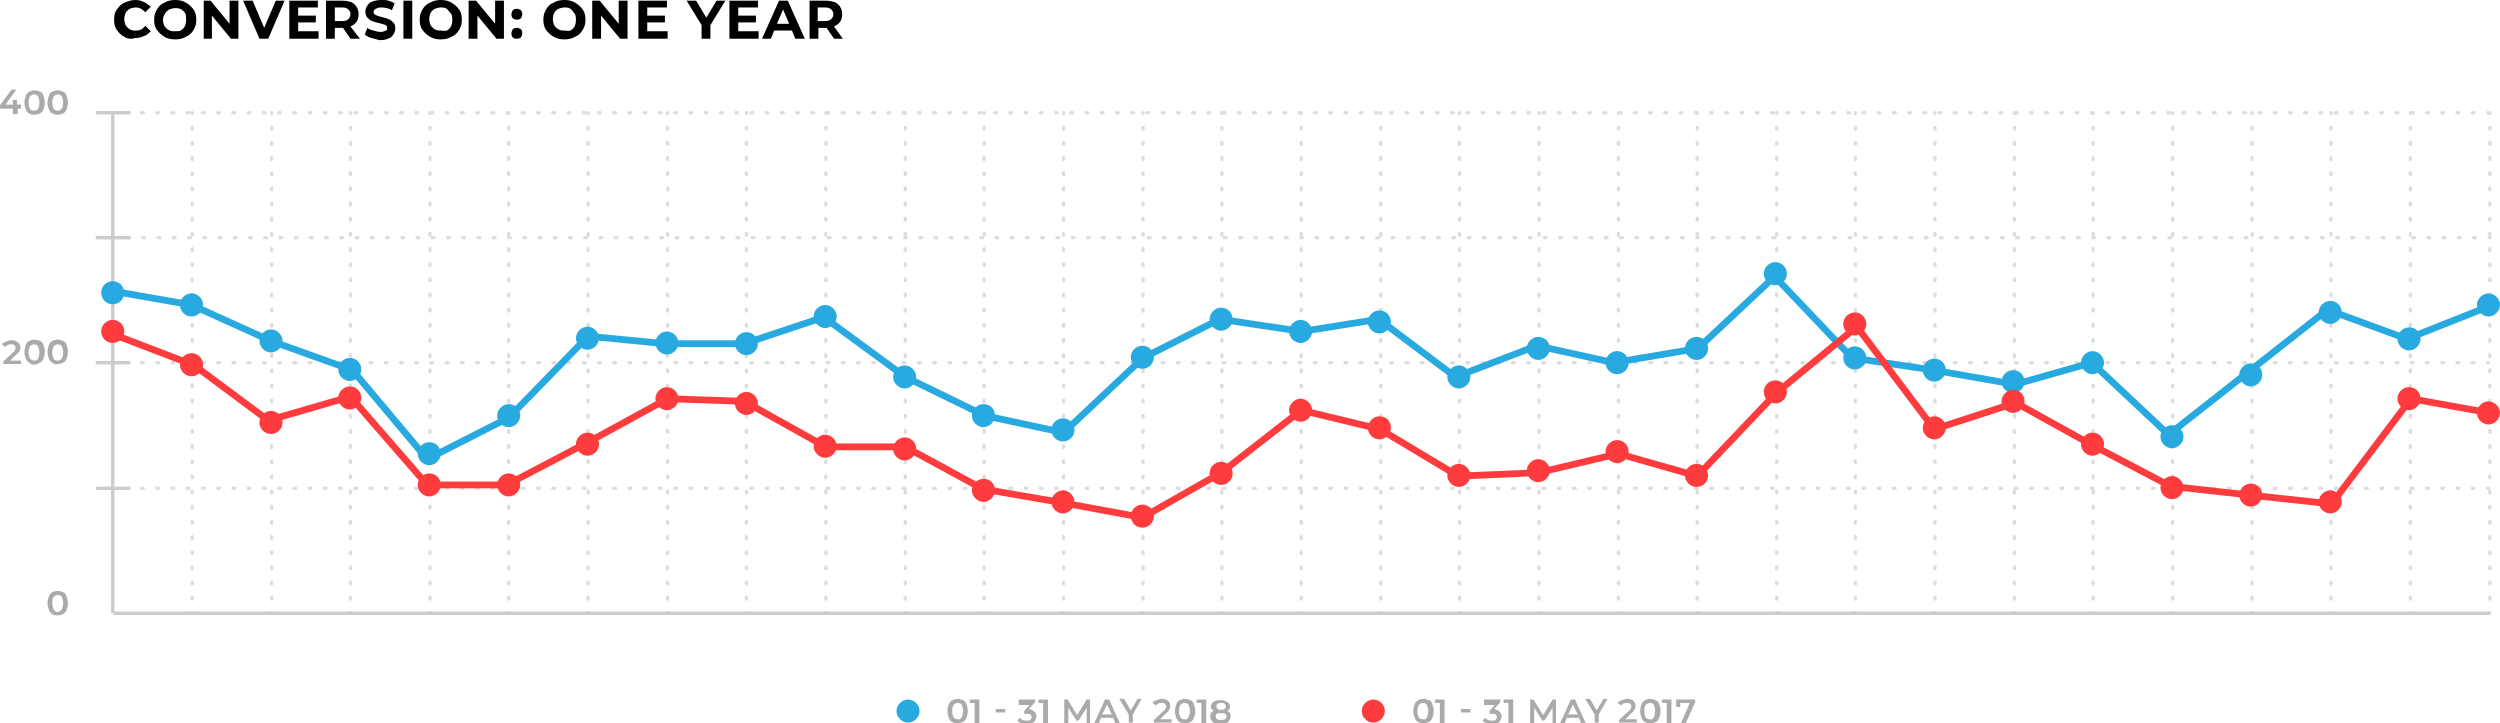 <?xml version="1.0" encoding="utf-8"?>
<!-- Generator: Adobe Illustrator 23.1.1, SVG Export Plug-In . SVG Version: 6.00 Build 0)  -->
<svg version="1.1" id="Layer_1" xmlns="http://www.w3.org/2000/svg" xmlns:xlink="http://www.w3.org/1999/xlink" x="0px" y="0px"
	 viewBox="0 0 368.1 106.5" style="enable-background:new 0 0 368.1 106.5;" xml:space="preserve">
<style type="text/css">
	.st0{fill:none;stroke:#DDDDDD;stroke-width:0.5;stroke-linecap:round;stroke-miterlimit:10;}
	.st1{fill:none;stroke:#DDDDDD;stroke-width:0.5;stroke-linecap:round;stroke-miterlimit:10;stroke-dasharray:0.248,1.984;}
	.st2{fill:none;stroke:#DDDDDD;stroke-width:0.5;stroke-linecap:round;stroke-miterlimit:10;stroke-dasharray:0.249,1.994;}
	.st3{fill:#AAAAAA;}
	.st4{fill:none;stroke:#CCCCCC;stroke-width:0.5;stroke-miterlimit:10;}
	.st5{fill:none;stroke:#28AAE1;stroke-miterlimit:10;}
	.st6{fill:#FE3C3D;}
	.st7{fill:#28AAE1;}
	.st8{fill:none;stroke:#FE3C3D;stroke-miterlimit:10;}
</style>
<g>
	<g>
		<g>
			<line class="st0" x1="40" y1="90.3" x2="40" y2="90.2"/>
			<line class="st1" x1="40" y1="88.2" x2="40" y2="17.7"/>
			<line class="st0" x1="40" y1="16.7" x2="40" y2="16.6"/>
		</g>
	</g>
	<g>
		<g>
			<line class="st0" x1="63.3" y1="90.3" x2="63.3" y2="90.2"/>
			<line class="st1" x1="63.3" y1="88.2" x2="63.3" y2="17.7"/>
			<line class="st0" x1="63.3" y1="16.7" x2="63.3" y2="16.6"/>
		</g>
	</g>
	<g>
		<g>
			<line class="st0" x1="86.6" y1="90.3" x2="86.6" y2="90.2"/>
			<line class="st1" x1="86.6" y1="88.2" x2="86.6" y2="17.7"/>
			<line class="st0" x1="86.6" y1="16.7" x2="86.6" y2="16.6"/>
		</g>
	</g>
	<g>
		<g>
			<line class="st0" x1="109.9" y1="90.3" x2="109.9" y2="90.2"/>
			<line class="st1" x1="109.9" y1="88.2" x2="109.9" y2="17.7"/>
			<line class="st0" x1="109.9" y1="16.7" x2="109.9" y2="16.6"/>
		</g>
	</g>
	<g>
		<g>
			<line class="st0" x1="133.3" y1="90.3" x2="133.3" y2="90.2"/>
			<line class="st1" x1="133.3" y1="88.2" x2="133.3" y2="17.7"/>
			<line class="st0" x1="133.3" y1="16.7" x2="133.3" y2="16.6"/>
		</g>
	</g>
	<g>
		<g>
			<line class="st0" x1="156.6" y1="90.3" x2="156.6" y2="90.2"/>
			<line class="st1" x1="156.6" y1="88.2" x2="156.6" y2="17.7"/>
			<line class="st0" x1="156.6" y1="16.7" x2="156.6" y2="16.6"/>
		</g>
	</g>
	<g>
		<g>
			<line class="st0" x1="179.9" y1="90.3" x2="179.9" y2="90.2"/>
			<line class="st1" x1="179.9" y1="88.2" x2="179.9" y2="17.7"/>
			<line class="st0" x1="179.9" y1="16.7" x2="179.9" y2="16.6"/>
		</g>
	</g>
	<g>
		<g>
			<line class="st0" x1="203.3" y1="90.3" x2="203.3" y2="90.2"/>
			<line class="st1" x1="203.3" y1="88.2" x2="203.3" y2="17.7"/>
			<line class="st0" x1="203.3" y1="16.7" x2="203.3" y2="16.6"/>
		</g>
	</g>
	<g>
		<g>
			<line class="st0" x1="249.9" y1="90.3" x2="249.9" y2="90.2"/>
			<line class="st1" x1="249.9" y1="88.2" x2="249.9" y2="17.7"/>
			<line class="st0" x1="249.9" y1="16.7" x2="249.9" y2="16.6"/>
		</g>
	</g>
	<g>
		<g>
			<line class="st0" x1="296.6" y1="90.3" x2="296.6" y2="90.2"/>
			<line class="st1" x1="296.6" y1="88.2" x2="296.6" y2="17.7"/>
			<line class="st0" x1="296.6" y1="16.7" x2="296.6" y2="16.6"/>
		</g>
	</g>
	<g>
		<g>
			<line class="st0" x1="343.2" y1="90.3" x2="343.2" y2="90.2"/>
			<line class="st1" x1="343.2" y1="88.2" x2="343.2" y2="17.7"/>
			<line class="st0" x1="343.2" y1="16.7" x2="343.2" y2="16.6"/>
		</g>
	</g>
	<g>
		<g>
			<line class="st0" x1="366.6" y1="90.3" x2="366.6" y2="90.2"/>
			<line class="st1" x1="366.6" y1="88.2" x2="366.6" y2="17.7"/>
			<line class="st0" x1="366.6" y1="16.7" x2="366.6" y2="16.6"/>
		</g>
	</g>
	<g>
		<g>
			<line class="st0" x1="28.3" y1="90.3" x2="28.3" y2="90.2"/>
			<line class="st1" x1="28.3" y1="88.2" x2="28.3" y2="17.7"/>
			<line class="st0" x1="28.3" y1="16.7" x2="28.3" y2="16.6"/>
		</g>
	</g>
	<g>
		<g>
			<line class="st0" x1="51.6" y1="90.3" x2="51.6" y2="90.2"/>
			<line class="st1" x1="51.6" y1="88.2" x2="51.6" y2="17.7"/>
			<line class="st0" x1="51.6" y1="16.7" x2="51.6" y2="16.6"/>
		</g>
	</g>
	<g>
		<g>
			<line class="st0" x1="74.9" y1="90.3" x2="74.9" y2="90.2"/>
			<line class="st1" x1="74.9" y1="88.2" x2="74.9" y2="17.7"/>
			<line class="st0" x1="74.9" y1="16.7" x2="74.9" y2="16.6"/>
		</g>
	</g>
	<g>
		<g>
			<line class="st0" x1="98.3" y1="90.3" x2="98.3" y2="90.2"/>
			<line class="st1" x1="98.3" y1="88.2" x2="98.3" y2="17.7"/>
			<line class="st0" x1="98.3" y1="16.7" x2="98.3" y2="16.6"/>
		</g>
	</g>
	<g>
		<g>
			<line class="st0" x1="121.6" y1="90.3" x2="121.6" y2="90.2"/>
			<line class="st1" x1="121.6" y1="88.2" x2="121.6" y2="17.7"/>
			<line class="st0" x1="121.6" y1="16.7" x2="121.6" y2="16.6"/>
		</g>
	</g>
	<g>
		<g>
			<line class="st0" x1="144.9" y1="90.3" x2="144.9" y2="90.2"/>
			<line class="st1" x1="144.9" y1="88.2" x2="144.9" y2="17.7"/>
			<line class="st0" x1="144.9" y1="16.7" x2="144.9" y2="16.6"/>
		</g>
	</g>
	<g>
		<g>
			<line class="st0" x1="168.3" y1="90.3" x2="168.3" y2="90.2"/>
			<line class="st1" x1="168.3" y1="88.2" x2="168.3" y2="17.7"/>
			<line class="st0" x1="168.3" y1="16.7" x2="168.3" y2="16.6"/>
		</g>
	</g>
	<g>
		<g>
			<line class="st0" x1="191.6" y1="90.3" x2="191.6" y2="90.2"/>
			<line class="st1" x1="191.6" y1="88.2" x2="191.6" y2="17.7"/>
			<line class="st0" x1="191.6" y1="16.7" x2="191.6" y2="16.6"/>
		</g>
	</g>
	<g>
		<g>
			<line class="st0" x1="238.3" y1="90.3" x2="238.3" y2="90.2"/>
			<line class="st1" x1="238.3" y1="88.2" x2="238.3" y2="17.7"/>
			<line class="st0" x1="238.3" y1="16.7" x2="238.3" y2="16.6"/>
		</g>
	</g>
	<g>
		<g>
			<line class="st0" x1="284.9" y1="90.3" x2="284.9" y2="90.2"/>
			<line class="st1" x1="284.9" y1="88.2" x2="284.9" y2="17.7"/>
			<line class="st0" x1="284.9" y1="16.7" x2="284.9" y2="16.6"/>
		</g>
	</g>
	<g>
		<g>
			<line class="st0" x1="331.6" y1="90.3" x2="331.6" y2="90.2"/>
			<line class="st1" x1="331.6" y1="88.2" x2="331.6" y2="17.7"/>
			<line class="st0" x1="331.6" y1="16.7" x2="331.6" y2="16.6"/>
		</g>
	</g>
	<g>
		<g>
			<line class="st0" x1="226.6" y1="90.3" x2="226.6" y2="90.2"/>
			<line class="st1" x1="226.6" y1="88.2" x2="226.6" y2="17.7"/>
			<line class="st0" x1="226.6" y1="16.7" x2="226.6" y2="16.6"/>
		</g>
	</g>
	<g>
		<g>
			<line class="st0" x1="273.2" y1="90.3" x2="273.2" y2="90.2"/>
			<line class="st1" x1="273.2" y1="88.2" x2="273.2" y2="17.7"/>
			<line class="st0" x1="273.2" y1="16.7" x2="273.2" y2="16.6"/>
		</g>
	</g>
	<g>
		<g>
			<line class="st0" x1="319.9" y1="90.3" x2="319.9" y2="90.2"/>
			<line class="st1" x1="319.9" y1="88.2" x2="319.9" y2="17.7"/>
			<line class="st0" x1="319.9" y1="16.7" x2="319.9" y2="16.6"/>
		</g>
	</g>
	<g>
		<g>
			<line class="st0" x1="214.9" y1="90.3" x2="214.9" y2="90.2"/>
			<line class="st1" x1="214.9" y1="88.2" x2="214.9" y2="17.7"/>
			<line class="st0" x1="214.9" y1="16.7" x2="214.9" y2="16.6"/>
		</g>
	</g>
	<g>
		<g>
			<line class="st0" x1="261.6" y1="90.3" x2="261.6" y2="90.2"/>
			<line class="st1" x1="261.6" y1="88.2" x2="261.6" y2="17.7"/>
			<line class="st0" x1="261.6" y1="16.7" x2="261.6" y2="16.6"/>
		</g>
	</g>
	<g>
		<g>
			<line class="st0" x1="308.2" y1="90.3" x2="308.2" y2="90.2"/>
			<line class="st1" x1="308.2" y1="88.2" x2="308.2" y2="17.7"/>
			<line class="st0" x1="308.2" y1="16.7" x2="308.2" y2="16.6"/>
		</g>
	</g>
	<g>
		<g>
			<line class="st0" x1="354.9" y1="90.3" x2="354.9" y2="90.2"/>
			<line class="st1" x1="354.9" y1="88.2" x2="354.9" y2="17.7"/>
			<line class="st0" x1="354.9" y1="16.7" x2="354.9" y2="16.6"/>
		</g>
	</g>
	<g>
		<g>
			<line class="st0" x1="16.5" y1="71.9" x2="16.6" y2="71.9"/>
			<line class="st2" x1="18.6" y1="71.9" x2="365.3" y2="71.9"/>
			<line class="st0" x1="366.3" y1="71.9" x2="366.4" y2="71.9"/>
		</g>
	</g>
	<g>
		<g>
			<line class="st0" x1="16.5" y1="53.4" x2="16.6" y2="53.4"/>
			<line class="st2" x1="18.6" y1="53.4" x2="365.3" y2="53.4"/>
			<line class="st0" x1="366.3" y1="53.4" x2="366.4" y2="53.4"/>
		</g>
	</g>
	<g>
		<path class="st3" d="M7.7,90.4c-0.2-0.1-0.4-0.3-0.5-0.6c-0.1-0.3-0.2-0.6-0.2-1c0-0.4,0.1-0.7,0.2-1c0.1-0.3,0.3-0.5,0.5-0.6
			C7.9,87.1,8.2,87,8.5,87c0.3,0,0.5,0.1,0.8,0.2s0.4,0.3,0.5,0.6c0.1,0.3,0.2,0.6,0.2,1c0,0.4-0.1,0.7-0.2,1
			c-0.1,0.3-0.3,0.5-0.5,0.6s-0.5,0.2-0.8,0.2C8.2,90.6,7.9,90.6,7.7,90.4z M9.1,89.7c0.1-0.2,0.2-0.5,0.2-0.9s-0.1-0.7-0.2-0.9
			s-0.3-0.3-0.6-0.3c-0.2,0-0.4,0.1-0.6,0.3s-0.2,0.5-0.2,0.9s0.1,0.7,0.2,0.9C8,90,8.2,90.1,8.5,90.1C8.7,90.1,8.9,90,9.1,89.7z"/>
	</g>
	<g>
		<path class="st3" d="M3.1,53.1v0.5H0.5v-0.4l1.4-1.3c0.2-0.1,0.3-0.3,0.3-0.4c0.1-0.1,0.1-0.2,0.1-0.3c0-0.2-0.1-0.3-0.2-0.4
			c-0.1-0.1-0.3-0.1-0.5-0.1c-0.4,0-0.6,0.1-0.8,0.4l-0.5-0.4c0.1-0.2,0.3-0.3,0.6-0.4c0.2-0.1,0.5-0.2,0.8-0.2
			c0.4,0,0.7,0.1,0.9,0.3C2.8,50.5,3,50.8,3,51.1c0,0.2,0,0.4-0.1,0.5c-0.1,0.2-0.2,0.4-0.5,0.6l-0.9,0.9H3.1z"/>
		<path class="st3" d="M4.3,53.4c-0.2-0.1-0.4-0.3-0.5-0.6c-0.1-0.3-0.2-0.6-0.2-1c0-0.4,0.1-0.7,0.2-1c0.1-0.3,0.3-0.5,0.5-0.6
			c0.2-0.1,0.5-0.2,0.8-0.2c0.3,0,0.5,0.1,0.8,0.2s0.4,0.3,0.5,0.6c0.1,0.3,0.2,0.6,0.2,1c0,0.4-0.1,0.7-0.2,1
			c-0.1,0.3-0.3,0.5-0.5,0.6S5.3,53.7,5,53.7C4.7,53.7,4.5,53.6,4.3,53.4z M5.6,52.8c0.1-0.2,0.2-0.5,0.2-0.9s-0.1-0.7-0.2-0.9
			c-0.1-0.2-0.3-0.3-0.6-0.3c-0.2,0-0.4,0.1-0.6,0.3c-0.1,0.2-0.2,0.5-0.2,0.9s0.1,0.7,0.2,0.9C4.6,53,4.8,53.1,5,53.1
			C5.3,53.1,5.5,53,5.6,52.8z"/>
		<path class="st3" d="M7.7,53.4c-0.2-0.1-0.4-0.3-0.5-0.6c-0.1-0.3-0.2-0.6-0.2-1c0-0.4,0.1-0.7,0.2-1c0.1-0.3,0.3-0.5,0.5-0.6
			c0.2-0.1,0.5-0.2,0.8-0.2c0.3,0,0.5,0.1,0.8,0.2s0.4,0.3,0.5,0.6c0.1,0.3,0.2,0.6,0.2,1c0,0.4-0.1,0.7-0.2,1
			c-0.1,0.3-0.3,0.5-0.5,0.6s-0.5,0.2-0.8,0.2C8.2,53.7,7.9,53.6,7.7,53.4z M9.1,52.8c0.1-0.2,0.2-0.5,0.2-0.9s-0.1-0.7-0.2-0.9
			c-0.1-0.2-0.3-0.3-0.6-0.3c-0.2,0-0.4,0.1-0.6,0.3c-0.1,0.2-0.2,0.5-0.2,0.9s0.1,0.7,0.2,0.9C8,53,8.2,53.1,8.5,53.1
			C8.7,53.1,8.9,53,9.1,52.8z"/>
	</g>
	<g>
		<path class="st3" d="M3.2,16H2.6v0.8H1.9V16H0v-0.5l1.7-2.3h0.7l-1.6,2.2h1.1v-0.7h0.6v0.7h0.6V16z"/>
		<path class="st3" d="M4.3,16.7c-0.2-0.1-0.4-0.3-0.5-0.6c-0.1-0.3-0.2-0.6-0.2-1c0-0.4,0.1-0.7,0.2-1c0.1-0.3,0.3-0.5,0.5-0.6
			c0.2-0.1,0.5-0.2,0.8-0.2c0.3,0,0.5,0.1,0.8,0.2s0.4,0.3,0.5,0.6c0.1,0.3,0.2,0.6,0.2,1c0,0.4-0.1,0.7-0.2,1
			c-0.1,0.3-0.3,0.5-0.5,0.6S5.3,16.9,5,16.9C4.7,16.9,4.5,16.8,4.3,16.7z M5.6,16c0.1-0.2,0.2-0.5,0.2-0.9s-0.1-0.7-0.2-0.9
			C5.5,14,5.3,13.9,5,13.9c-0.2,0-0.4,0.1-0.6,0.3c-0.1,0.2-0.2,0.5-0.2,0.9s0.1,0.7,0.2,0.9c0.1,0.2,0.3,0.3,0.6,0.3
			C5.3,16.3,5.5,16.2,5.6,16z"/>
		<path class="st3" d="M7.7,16.7c-0.2-0.1-0.4-0.3-0.5-0.6c-0.1-0.3-0.2-0.6-0.2-1c0-0.4,0.1-0.7,0.2-1c0.1-0.3,0.3-0.5,0.5-0.6
			c0.2-0.1,0.5-0.2,0.8-0.2c0.3,0,0.5,0.1,0.8,0.2s0.4,0.3,0.5,0.6c0.1,0.3,0.2,0.6,0.2,1c0,0.4-0.1,0.7-0.2,1
			c-0.1,0.3-0.3,0.5-0.5,0.6s-0.5,0.2-0.8,0.2C8.2,16.9,7.9,16.8,7.7,16.7z M9.1,16c0.1-0.2,0.2-0.5,0.2-0.9s-0.1-0.7-0.2-0.9
			c-0.1-0.2-0.3-0.3-0.6-0.3c-0.2,0-0.4,0.1-0.6,0.3c-0.1,0.2-0.2,0.5-0.2,0.9s0.1,0.7,0.2,0.9c0.1,0.2,0.3,0.3,0.6,0.3
			C8.7,16.3,8.9,16.2,9.1,16z"/>
	</g>
	<g>
		<g>
			<line class="st0" x1="16.7" y1="35" x2="16.8" y2="35"/>
			<line class="st2" x1="18.8" y1="35" x2="365.5" y2="35"/>
			<line class="st0" x1="366.5" y1="35" x2="366.6" y2="35"/>
		</g>
	</g>
	<g>
		<g>
			<line class="st0" x1="16.5" y1="16.6" x2="16.6" y2="16.6"/>
			<line class="st2" x1="18.6" y1="16.6" x2="365.3" y2="16.6"/>
			<line class="st0" x1="366.3" y1="16.6" x2="366.4" y2="16.6"/>
		</g>
	</g>
	<line class="st4" x1="16.7" y1="90.3" x2="366.6" y2="90.3"/>
	<line class="st4" x1="14.1" y1="53.4" x2="19.2" y2="53.4"/>
	<line class="st4" x1="14.1" y1="71.9" x2="19.2" y2="71.9"/>
	<line class="st4" x1="14.1" y1="35" x2="19.2" y2="35"/>
	<line class="st4" x1="14.1" y1="16.6" x2="19.2" y2="16.6"/>
	<line class="st4" x1="16.6" y1="90.3" x2="16.6" y2="16.6"/>
	<polyline class="st5" points="16.2,42.8 28.2,44.9 39.9,50.2 51.9,54.5 62.9,67.6 74.9,61.5 86.6,49.5 97.9,50.6 109.6,50.6 
		121.3,46.7 133.3,55.5 145,61.2 156.6,63.7 168.3,52.7 179.6,47 191.7,48.8 203,47 214.3,55.5 226.3,50.9 237.6,53.4 250,51.3 
		261.3,40.7 272.7,52.7 284.7,54.5 296.7,56.6 308,53.4 319.3,64 331,54.8 342.7,45.6 354.4,49.9 366,45.3 	"/>
	<g>
		<g>
			<g>
				<g>
					<path class="st3" d="M208.8,106.3c-0.2-0.1-0.4-0.3-0.5-0.6c-0.1-0.3-0.2-0.6-0.2-1c0-0.4,0.1-0.7,0.2-1
						c0.1-0.3,0.3-0.5,0.5-0.6c0.2-0.1,0.5-0.2,0.8-0.2c0.3,0,0.5,0.1,0.8,0.2s0.4,0.3,0.5,0.6c0.1,0.3,0.2,0.6,0.2,1
						c0,0.4-0.1,0.7-0.2,1c-0.1,0.3-0.3,0.5-0.5,0.6s-0.5,0.2-0.8,0.2C209.3,106.5,209,106.5,208.8,106.3z M210.1,105.6
						c0.1-0.2,0.2-0.5,0.2-0.9s-0.1-0.7-0.2-0.9c-0.1-0.2-0.3-0.3-0.6-0.3c-0.2,0-0.4,0.1-0.6,0.3c-0.1,0.2-0.2,0.5-0.2,0.9
						s0.1,0.7,0.2,0.9c0.1,0.2,0.3,0.3,0.6,0.3C209.8,106,210,105.9,210.1,105.6z"/>
					<path class="st3" d="M212.7,103v3.5h-0.7v-3h-0.7V103H212.7z"/>
					<path class="st3" d="M215.1,104.4h1.4v0.5h-1.4V104.4z"/>
					<path class="st3" d="M220.8,104.8c0.2,0.2,0.3,0.4,0.3,0.7c0,0.2-0.1,0.4-0.2,0.6c-0.1,0.2-0.3,0.3-0.5,0.4
						c-0.2,0.1-0.5,0.1-0.8,0.1c-0.2,0-0.5,0-0.7-0.1c-0.2-0.1-0.4-0.2-0.6-0.3l0.3-0.5c0.1,0.1,0.3,0.2,0.5,0.3s0.4,0.1,0.6,0.1
						c0.2,0,0.4,0,0.5-0.1c0.1-0.1,0.2-0.2,0.2-0.4c0-0.2-0.1-0.3-0.2-0.4c-0.1-0.1-0.3-0.1-0.6-0.1h-0.3v-0.4l0.8-0.9h-1.6V103h2.4
						v0.4l-0.9,1C220.4,104.5,220.7,104.6,220.8,104.8z"/>
					<path class="st3" d="M222.8,103v3.5h-0.7v-3h-0.7V103H222.8z"/>
					<path class="st3" d="M228.6,106.5l0-2.3l-1.2,1.9h-0.3l-1.2-1.9v2.3h-0.6V103h0.5l1.4,2.3l1.4-2.3h0.5l0,3.5H228.6z"/>
					<path class="st3" d="M232.5,105.7h-1.8l-0.3,0.8h-0.7l1.6-3.5h0.6l1.6,3.5h-0.7L232.5,105.7z M232.3,105.2l-0.7-1.5l-0.7,1.5
						H232.3z"/>
					<path class="st3" d="M235.4,105.2v1.2h-0.6v-1.2l-1.4-2.3h0.7l1,1.7l1-1.7h0.6L235.4,105.2z"/>
					<path class="st3" d="M241,105.9v0.5h-2.6V106l1.4-1.3c0.2-0.1,0.3-0.3,0.3-0.4c0.1-0.1,0.1-0.2,0.1-0.3c0-0.2-0.1-0.3-0.2-0.4
						c-0.1-0.1-0.3-0.1-0.5-0.1c-0.4,0-0.6,0.1-0.8,0.4l-0.5-0.4c0.1-0.2,0.3-0.3,0.6-0.4c0.2-0.1,0.5-0.2,0.8-0.2
						c0.4,0,0.7,0.1,0.9,0.3c0.2,0.2,0.3,0.4,0.3,0.7c0,0.2,0,0.4-0.1,0.5c-0.1,0.2-0.2,0.4-0.5,0.6l-0.9,0.9H241z"/>
					<path class="st3" d="M242.2,106.3c-0.2-0.1-0.4-0.3-0.5-0.6c-0.1-0.3-0.2-0.6-0.2-1c0-0.4,0.1-0.7,0.2-1
						c0.1-0.3,0.3-0.5,0.5-0.6c0.2-0.1,0.5-0.2,0.8-0.2c0.3,0,0.5,0.1,0.8,0.2s0.4,0.3,0.5,0.6c0.1,0.3,0.2,0.6,0.2,1
						c0,0.4-0.1,0.7-0.2,1c-0.1,0.3-0.3,0.5-0.5,0.6s-0.5,0.2-0.8,0.2C242.7,106.5,242.4,106.5,242.2,106.3z M243.5,105.6
						c0.1-0.2,0.2-0.5,0.2-0.9s-0.1-0.7-0.2-0.9c-0.1-0.2-0.3-0.3-0.6-0.3c-0.2,0-0.4,0.1-0.6,0.3c-0.1,0.2-0.2,0.5-0.2,0.9
						s0.1,0.7,0.2,0.9c0.1,0.2,0.3,0.3,0.6,0.3C243.2,106,243.4,105.9,243.5,105.6z"/>
					<path class="st3" d="M246.1,103v3.5h-0.7v-3h-0.7V103H246.1z"/>
					<path class="st3" d="M249.6,103v0.4l-1.4,3.1h-0.7l1.3-3h-1.4v0.6h-0.6V103H249.6z"/>
				</g>
			</g>
			<path class="st6" d="M203.9,104.7c0,0.9-0.8,1.7-1.7,1.7c-0.9,0-1.7-0.8-1.7-1.7c0-0.9,0.8-1.7,1.7-1.7
				C203.2,103,203.9,103.8,203.9,104.7z"/>
		</g>
		<g>
			<g>
				<g>
					<path class="st3" d="M140.2,106.3c-0.2-0.1-0.4-0.3-0.5-0.6c-0.1-0.3-0.2-0.6-0.2-1c0-0.4,0.1-0.7,0.2-1
						c0.1-0.3,0.3-0.5,0.5-0.6c0.2-0.1,0.5-0.2,0.8-0.2c0.3,0,0.5,0.1,0.8,0.2s0.4,0.3,0.5,0.6c0.1,0.3,0.2,0.6,0.2,1
						c0,0.4-0.1,0.7-0.2,1c-0.1,0.3-0.3,0.5-0.5,0.6s-0.5,0.2-0.8,0.2C140.7,106.5,140.5,106.5,140.2,106.3z M141.6,105.6
						c0.1-0.2,0.2-0.5,0.2-0.9s-0.1-0.7-0.2-0.9c-0.1-0.2-0.3-0.3-0.6-0.3c-0.2,0-0.4,0.1-0.6,0.3c-0.1,0.2-0.2,0.5-0.2,0.9
						s0.1,0.7,0.2,0.9c0.1,0.2,0.3,0.3,0.6,0.3C141.2,106,141.4,105.9,141.6,105.6z"/>
					<path class="st3" d="M144.2,103v3.5h-0.7v-3h-0.7V103H144.2z"/>
					<path class="st3" d="M146.6,104.4h1.4v0.5h-1.4V104.4z"/>
					<path class="st3" d="M152.3,104.8c0.2,0.2,0.3,0.4,0.3,0.7c0,0.2-0.1,0.4-0.2,0.6c-0.1,0.2-0.3,0.3-0.5,0.4
						c-0.2,0.1-0.5,0.1-0.8,0.1c-0.2,0-0.5,0-0.7-0.1c-0.2-0.1-0.4-0.2-0.6-0.3l0.3-0.5c0.1,0.1,0.3,0.2,0.5,0.3s0.4,0.1,0.6,0.1
						c0.2,0,0.4,0,0.5-0.1c0.1-0.1,0.2-0.2,0.2-0.4c0-0.2-0.1-0.3-0.2-0.4c-0.1-0.1-0.3-0.1-0.6-0.1h-0.3v-0.4l0.8-0.9H150V103h2.4
						v0.4l-0.9,1C151.9,104.5,152.1,104.6,152.3,104.8z"/>
					<path class="st3" d="M154.3,103v3.5h-0.7v-3h-0.7V103H154.3z"/>
					<path class="st3" d="M160,106.5l0-2.3l-1.2,1.9h-0.3l-1.2-1.9v2.3h-0.6V103h0.5l1.4,2.3l1.4-2.3h0.5l0,3.5H160z"/>
					<path class="st3" d="M163.9,105.7h-1.8l-0.3,0.8h-0.7l1.6-3.5h0.6l1.6,3.5h-0.7L163.9,105.7z M163.7,105.2l-0.7-1.5l-0.7,1.5
						H163.7z"/>
					<path class="st3" d="M166.8,105.2v1.2h-0.6v-1.2l-1.4-2.3h0.7l1,1.7l1-1.7h0.6L166.8,105.2z"/>
					<path class="st3" d="M172.5,105.9v0.5h-2.6V106l1.4-1.3c0.2-0.1,0.3-0.3,0.3-0.4c0.1-0.1,0.1-0.2,0.1-0.3
						c0-0.2-0.1-0.3-0.2-0.4c-0.1-0.1-0.3-0.1-0.5-0.1c-0.4,0-0.6,0.1-0.8,0.4l-0.5-0.4c0.1-0.2,0.3-0.3,0.6-0.4
						c0.2-0.1,0.5-0.2,0.8-0.2c0.4,0,0.7,0.1,0.9,0.3c0.2,0.2,0.3,0.4,0.3,0.7c0,0.2,0,0.4-0.1,0.5c-0.1,0.2-0.2,0.4-0.5,0.6
						l-0.9,0.9H172.5z"/>
					<path class="st3" d="M173.7,106.3c-0.2-0.1-0.4-0.3-0.5-0.6c-0.1-0.3-0.2-0.6-0.2-1c0-0.4,0.1-0.7,0.2-1
						c0.1-0.3,0.3-0.5,0.5-0.6c0.2-0.1,0.5-0.2,0.8-0.2c0.3,0,0.5,0.1,0.8,0.2s0.4,0.3,0.5,0.6c0.1,0.3,0.2,0.6,0.2,1
						c0,0.4-0.1,0.7-0.2,1c-0.1,0.3-0.3,0.5-0.5,0.6s-0.5,0.2-0.8,0.2C174.1,106.5,173.9,106.5,173.7,106.3z M175,105.6
						c0.1-0.2,0.2-0.5,0.2-0.9s-0.1-0.7-0.2-0.9c-0.1-0.2-0.3-0.3-0.6-0.3c-0.2,0-0.4,0.1-0.6,0.3c-0.1,0.2-0.2,0.5-0.2,0.9
						s0.1,0.7,0.2,0.9c0.1,0.2,0.3,0.3,0.6,0.3C174.7,106,174.8,105.9,175,105.6z"/>
					<path class="st3" d="M177.6,103v3.5h-0.7v-3h-0.7V103H177.6z"/>
					<path class="st3" d="M181.1,105c0.1,0.1,0.1,0.3,0.1,0.5c0,0.2-0.1,0.4-0.2,0.6c-0.1,0.2-0.3,0.3-0.5,0.4s-0.5,0.1-0.8,0.1
						s-0.5,0-0.8-0.1s-0.4-0.2-0.5-0.4c-0.1-0.2-0.2-0.3-0.2-0.6c0-0.2,0-0.4,0.1-0.5c0.1-0.1,0.2-0.3,0.4-0.3
						c-0.1-0.1-0.2-0.2-0.3-0.3s-0.1-0.3-0.1-0.4c0-0.2,0.1-0.4,0.2-0.5c0.1-0.1,0.3-0.3,0.5-0.3c0.2-0.1,0.4-0.1,0.7-0.1
						c0.3,0,0.5,0,0.7,0.1c0.2,0.1,0.4,0.2,0.5,0.3c0.1,0.1,0.2,0.3,0.2,0.5c0,0.2,0,0.3-0.1,0.4c-0.1,0.1-0.2,0.2-0.3,0.3
						C180.8,104.7,181,104.8,181.1,105z M180.4,105.9c0.1-0.1,0.2-0.2,0.2-0.4c0-0.2-0.1-0.3-0.2-0.4c-0.1-0.1-0.3-0.1-0.6-0.1
						s-0.4,0-0.6,0.1s-0.2,0.2-0.2,0.4c0,0.2,0.1,0.3,0.2,0.4s0.3,0.1,0.6,0.1S180.2,106,180.4,105.9z M179.3,103.6
						c-0.1,0.1-0.2,0.2-0.2,0.4c0,0.1,0.1,0.3,0.2,0.4c0.1,0.1,0.3,0.1,0.5,0.1c0.2,0,0.4,0,0.5-0.1c0.1-0.1,0.2-0.2,0.2-0.4
						c0-0.2-0.1-0.3-0.2-0.4c-0.1-0.1-0.3-0.1-0.5-0.1S179.4,103.5,179.3,103.6z"/>
				</g>
			</g>
			<path class="st7" d="M135.4,104.7c0,0.9-0.8,1.7-1.7,1.7c-0.9,0-1.7-0.8-1.7-1.7c0-0.9,0.8-1.7,1.7-1.7
				C134.6,103,135.4,103.8,135.4,104.7z"/>
		</g>
	</g>
	<g>
		<g>
			<path d="M18.3,5.4c-0.5-0.2-0.8-0.6-1.1-1s-0.4-0.9-0.4-1.5s0.1-1.1,0.4-1.5s0.6-0.8,1.1-1c0.5-0.2,1-0.4,1.6-0.4
				c0.5,0,0.9,0.1,1.3,0.3s0.7,0.4,1,0.7l-0.8,0.8c-0.4-0.4-0.8-0.7-1.4-0.7c-0.3,0-0.7,0.1-0.9,0.2c-0.3,0.2-0.5,0.4-0.6,0.6
				s-0.2,0.6-0.2,0.9s0.1,0.7,0.2,0.9s0.4,0.5,0.6,0.6c0.3,0.2,0.6,0.2,0.9,0.2c0.6,0,1-0.2,1.4-0.7l0.8,0.8c-0.3,0.3-0.6,0.6-1,0.7
				c-0.4,0.2-0.8,0.3-1.3,0.3C19.2,5.8,18.7,5.7,18.3,5.4z"/>
			<path d="M24.2,5.4c-0.5-0.3-0.8-0.6-1.1-1s-0.4-0.9-0.4-1.5s0.1-1,0.4-1.5s0.6-0.8,1.1-1c0.5-0.3,1-0.4,1.6-0.4
				c0.6,0,1.1,0.1,1.6,0.4c0.5,0.3,0.8,0.6,1.1,1s0.4,0.9,0.4,1.5s-0.1,1-0.4,1.5s-0.6,0.8-1.1,1c-0.5,0.3-1,0.4-1.6,0.4
				C25.2,5.8,24.6,5.7,24.2,5.4z M26.6,4.5c0.3-0.2,0.5-0.4,0.6-0.6s0.2-0.6,0.2-0.9S27.4,2.2,27.3,2s-0.4-0.5-0.6-0.6
				c-0.3-0.2-0.6-0.2-0.9-0.2s-0.6,0.1-0.9,0.2c-0.3,0.2-0.5,0.4-0.6,0.6S24,2.5,24,2.9s0.1,0.7,0.2,0.9s0.4,0.5,0.6,0.6
				c0.3,0.2,0.6,0.2,0.9,0.2S26.4,4.6,26.6,4.5z"/>
			<path d="M35.1,0.1v5.6H34l-2.8-3.4v3.4H30V0.1H31l2.8,3.4V0.1H35.1z"/>
			<path d="M41.9,0.1l-2.4,5.6h-1.3l-2.4-5.6h1.4l1.7,4l1.7-4H41.9z"/>
			<path d="M46.9,4.7v1h-4.3V0.1h4.2v1h-2.9v1.2h2.6v1h-2.6v1.3H46.9z"/>
			<path d="M51.6,5.7l-1.1-1.6h-0.1h-1.1v1.6h-1.3V0.1h2.4c0.5,0,0.9,0.1,1.3,0.2c0.4,0.2,0.6,0.4,0.8,0.7c0.2,0.3,0.3,0.7,0.3,1.1
				s-0.1,0.8-0.3,1.1c-0.2,0.3-0.5,0.5-0.9,0.7L53,5.7H51.6z M51.3,1.4c-0.2-0.2-0.5-0.3-0.9-0.3h-1.1v2h1.1c0.4,0,0.7-0.1,0.9-0.3
				c0.2-0.2,0.3-0.4,0.3-0.7C51.6,1.8,51.5,1.6,51.3,1.4z"/>
			<path d="M54.7,5.6c-0.4-0.1-0.7-0.3-1-0.5l0.4-1c0.2,0.2,0.5,0.3,0.9,0.4c0.3,0.1,0.7,0.2,1,0.2c0.4,0,0.6-0.1,0.8-0.2
				C57,4.5,57,4.3,57,4.2C57,4,57,3.9,56.9,3.8s-0.2-0.2-0.4-0.2c-0.2-0.1-0.4-0.1-0.7-0.2c-0.4-0.1-0.8-0.2-1-0.3
				c-0.3-0.1-0.5-0.3-0.7-0.5c-0.2-0.2-0.3-0.5-0.3-0.9c0-0.3,0.1-0.6,0.3-0.9c0.2-0.3,0.4-0.5,0.8-0.6C55.2,0.1,55.6,0,56.2,0
				c0.4,0,0.7,0,1,0.1s0.6,0.2,0.9,0.4l-0.4,1c-0.5-0.3-1-0.4-1.6-0.4c-0.4,0-0.6,0.1-0.8,0.2s-0.3,0.3-0.3,0.5s0.1,0.3,0.3,0.4
				c0.2,0.1,0.5,0.2,0.9,0.3c0.4,0.1,0.8,0.2,1,0.3c0.3,0.1,0.5,0.3,0.7,0.5s0.3,0.5,0.3,0.9c0,0.3-0.1,0.6-0.3,0.9
				c-0.2,0.3-0.4,0.5-0.8,0.6c-0.4,0.2-0.8,0.2-1.3,0.2C55.5,5.8,55.1,5.7,54.7,5.6z"/>
			<path d="M59.4,0.1h1.3v5.6h-1.3V0.1z"/>
			<path d="M63.3,5.4c-0.5-0.3-0.8-0.6-1.1-1s-0.4-0.9-0.4-1.5s0.1-1,0.4-1.5s0.6-0.8,1.1-1c0.5-0.3,1-0.4,1.6-0.4
				c0.6,0,1.1,0.1,1.6,0.4c0.5,0.3,0.8,0.6,1.1,1s0.4,0.9,0.4,1.5s-0.1,1-0.4,1.5s-0.6,0.8-1.1,1c-0.5,0.3-1,0.4-1.6,0.4
				C64.3,5.8,63.8,5.7,63.3,5.4z M65.8,4.5c0.3-0.2,0.5-0.4,0.6-0.6s0.2-0.6,0.2-0.9S66.6,2.2,66.4,2S66,1.5,65.8,1.3
				c-0.3-0.2-0.6-0.2-0.9-0.2S64.3,1.2,64,1.3c-0.3,0.2-0.5,0.4-0.6,0.6s-0.2,0.6-0.2,0.9s0.1,0.7,0.2,0.9s0.4,0.5,0.6,0.6
				c0.3,0.2,0.6,0.2,0.9,0.2S65.5,4.6,65.8,4.5z"/>
			<path d="M74.2,0.1v5.6h-1.1l-2.8-3.4v3.4h-1.3V0.1h1.1l2.8,3.4V0.1H74.2z"/>
			<path d="M75.5,2.7c-0.1-0.1-0.2-0.3-0.2-0.6c0-0.2,0.1-0.4,0.2-0.6c0.1-0.1,0.3-0.2,0.6-0.2s0.4,0.1,0.6,0.2
				c0.1,0.1,0.2,0.3,0.2,0.6c0,0.2-0.1,0.4-0.2,0.6c-0.1,0.1-0.3,0.2-0.6,0.2S75.7,2.8,75.5,2.7z M75.5,5.5
				c-0.1-0.1-0.2-0.3-0.2-0.6c0-0.2,0.1-0.4,0.2-0.6c0.1-0.1,0.3-0.2,0.6-0.2s0.4,0.1,0.6,0.2c0.1,0.1,0.2,0.3,0.2,0.6
				c0,0.2-0.1,0.4-0.2,0.6c-0.1,0.1-0.3,0.2-0.6,0.2S75.7,5.7,75.5,5.5z"/>
			<path d="M81.5,5.4c-0.5-0.3-0.8-0.6-1.1-1S80,3.4,80,2.9s0.1-1,0.4-1.5s0.6-0.8,1.1-1C82,0.1,82.5,0,83.1,0
				c0.6,0,1.1,0.1,1.6,0.4c0.5,0.3,0.8,0.6,1.1,1s0.4,0.9,0.4,1.5s-0.1,1-0.4,1.5s-0.6,0.8-1.1,1c-0.5,0.3-1,0.4-1.6,0.4
				C82.5,5.8,82,5.7,81.5,5.4z M84,4.5c0.3-0.2,0.5-0.4,0.6-0.6s0.2-0.6,0.2-0.9S84.8,2.2,84.6,2S84.3,1.5,84,1.3
				c-0.3-0.2-0.6-0.2-0.9-0.2s-0.6,0.1-0.9,0.2c-0.3,0.2-0.5,0.4-0.6,0.6s-0.2,0.6-0.2,0.9s0.1,0.7,0.2,0.9s0.4,0.5,0.6,0.6
				c0.3,0.2,0.6,0.2,0.9,0.2S83.7,4.6,84,4.5z"/>
			<path d="M92.4,0.1v5.6h-1.1l-2.8-3.4v3.4h-1.3V0.1h1.1l2.8,3.4V0.1H92.4z"/>
			<path d="M98.3,4.7v1h-4.3V0.1h4.2v1h-2.9v1.2h2.6v1h-2.6v1.3H98.3z"/>
			<path d="M104.6,3.7v2h-1.3v-2l-2.2-3.6h1.4l1.5,2.5l1.5-2.5h1.3L104.6,3.7z"/>
			<path d="M111.7,4.7v1h-4.3V0.1h4.2v1h-2.9v1.2h2.6v1h-2.6v1.3H111.7z"/>
			<path d="M116.6,4.5H114l-0.5,1.2h-1.3l2.5-5.6h1.3l2.5,5.6h-1.4L116.6,4.5z M116.2,3.5l-0.9-2.1l-0.9,2.1H116.2z"/>
			<path d="M122.8,5.7l-1.1-1.6h-0.1h-1.1v1.6h-1.3V0.1h2.4c0.5,0,0.9,0.1,1.3,0.2c0.4,0.2,0.6,0.4,0.8,0.7c0.2,0.3,0.3,0.7,0.3,1.1
				s-0.1,0.8-0.3,1.1c-0.2,0.3-0.5,0.5-0.9,0.7l1.3,1.8H122.8z M122.4,1.4c-0.2-0.2-0.5-0.3-0.9-0.3h-1.1v2h1.1
				c0.4,0,0.7-0.1,0.9-0.3c0.2-0.2,0.3-0.4,0.3-0.7C122.7,1.8,122.6,1.6,122.4,1.4z"/>
		</g>
	</g>
	<g>
		<circle class="st7" cx="28.2" cy="44.9" r="1.7"/>
		<path class="st7" d="M53.2,54.4c0,0.9-0.8,1.7-1.7,1.7c-0.9,0-1.7-0.8-1.7-1.7c0-0.9,0.8-1.7,1.7-1.7
			C52.5,52.7,53.2,53.5,53.2,54.4z"/>
		<path class="st7" d="M76.6,61.2c0,0.9-0.8,1.7-1.7,1.7c-0.9,0-1.7-0.8-1.7-1.7c0-0.9,0.8-1.7,1.7-1.7
			C75.8,59.5,76.6,60.2,76.6,61.2z"/>
		<path class="st7" d="M99.9,50.5c0,0.9-0.8,1.7-1.7,1.7c-0.9,0-1.7-0.8-1.7-1.7c0-0.9,0.8-1.7,1.7-1.7
			C99.1,48.8,99.9,49.6,99.9,50.5z"/>
		<path class="st7" d="M123.2,46.6c0,0.9-0.8,1.7-1.7,1.7c-0.9,0-1.7-0.8-1.7-1.7c0-0.9,0.8-1.7,1.7-1.7
			C122.4,44.9,123.2,45.7,123.2,46.6z"/>
		<path class="st7" d="M146.5,61.2c0,0.9-0.8,1.7-1.7,1.7c-0.9,0-1.7-0.8-1.7-1.7c0-0.9,0.8-1.7,1.7-1.7
			C145.8,59.5,146.5,60.2,146.5,61.2z"/>
		<circle class="st7" cx="168.2" cy="52.6" r="1.7"/>
		<path class="st7" d="M193.2,48.8c0,0.9-0.8,1.7-1.7,1.7c-0.9,0-1.7-0.8-1.7-1.7c0-0.9,0.8-1.7,1.7-1.7
			C192.4,47.1,193.2,47.9,193.2,48.8z"/>
		<path class="st7" d="M228.2,51.3c0,0.9-0.8,1.7-1.7,1.7c-0.9,0-1.7-0.8-1.7-1.7c0-0.9,0.8-1.7,1.7-1.7
			C227.4,49.6,228.2,50.3,228.2,51.3z"/>
		<circle class="st7" cx="273.1" cy="52.7" r="1.7"/>
		<path class="st7" d="M321.5,64.3c0,0.9-0.8,1.7-1.7,1.7c-0.9,0-1.7-0.8-1.7-1.7c0-0.9,0.8-1.7,1.7-1.7
			C320.7,62.6,321.5,63.4,321.5,64.3z"/>
		<path class="st7" d="M368.1,44.9c0,0.9-0.8,1.7-1.7,1.7s-1.7-0.8-1.7-1.7c0-0.9,0.8-1.7,1.7-1.7S368.1,44,368.1,44.9z"/>
		<circle class="st7" cx="16.6" cy="43.1" r="1.7"/>
		<path class="st7" d="M41.6,50.2c0,0.9-0.8,1.7-1.7,1.7c-0.9,0-1.7-0.8-1.7-1.7c0-0.9,0.8-1.7,1.7-1.7
			C40.8,48.5,41.6,49.3,41.6,50.2z"/>
		<path class="st7" d="M64.9,66.8c0,0.9-0.8,1.7-1.7,1.7c-0.9,0-1.7-0.8-1.7-1.7c0-0.9,0.8-1.7,1.7-1.7
			C64.1,65.1,64.9,65.8,64.9,66.8z"/>
		<path class="st7" d="M88.2,49.8c0,0.9-0.8,1.7-1.7,1.7s-1.7-0.8-1.7-1.7c0-0.9,0.8-1.7,1.7-1.7S88.2,48.9,88.2,49.8z"/>
		<path class="st7" d="M111.6,50.6c0,0.9-0.8,1.7-1.7,1.7c-0.9,0-1.7-0.8-1.7-1.7c0-0.9,0.8-1.7,1.7-1.7
			C110.8,48.9,111.6,49.6,111.6,50.6z"/>
		<path class="st7" d="M134.9,55.5c0,0.9-0.8,1.7-1.7,1.7c-0.9,0-1.7-0.8-1.7-1.7c0-0.9,0.8-1.7,1.7-1.7
			C134.1,53.8,134.9,54.6,134.9,55.5z"/>
		<circle class="st7" cx="156.5" cy="63.3" r="1.7"/>
		<path class="st7" d="M181.5,47c0,0.9-0.8,1.7-1.7,1.7c-0.9,0-1.7-0.8-1.7-1.7c0-0.9,0.8-1.7,1.7-1.7
			C180.8,45.3,181.5,46.1,181.5,47z"/>
		<path class="st7" d="M216.5,55.5c0,0.9-0.8,1.7-1.7,1.7c-0.9,0-1.7-0.8-1.7-1.7c0-0.9,0.8-1.7,1.7-1.7
			C215.7,53.8,216.5,54.6,216.5,55.5z"/>
		<circle class="st7" cx="261.4" cy="40.3" r="1.7"/>
		<path class="st7" d="M309.8,53.4c0,0.9-0.8,1.7-1.7,1.7c-0.9,0-1.7-0.8-1.7-1.7c0-0.9,0.8-1.7,1.7-1.7
			C309,51.7,309.8,52.5,309.8,53.4z"/>
		<path class="st7" d="M356.4,49.9c0,0.9-0.8,1.7-1.7,1.7c-0.9,0-1.7-0.8-1.7-1.7c0-0.9,0.8-1.7,1.7-1.7
			C355.7,48.2,356.4,48.9,356.4,49.9z"/>
		<path class="st7" d="M204.8,47.4c0,0.9-0.8,1.7-1.7,1.7c-0.9,0-1.7-0.8-1.7-1.7c0-0.9,0.8-1.7,1.7-1.7
			C204.1,45.7,204.8,46.5,204.8,47.4z"/>
		<circle class="st7" cx="249.8" cy="51.3" r="1.7"/>
		<path class="st7" d="M298.1,56.2c0,0.9-0.8,1.7-1.7,1.7c-0.9,0-1.7-0.8-1.7-1.7c0-0.9,0.8-1.7,1.7-1.7
			C297.4,54.5,298.1,55.3,298.1,56.2z"/>
		<path class="st7" d="M344.8,46c0,0.9-0.8,1.7-1.7,1.7c-0.9,0-1.7-0.8-1.7-1.7s0.8-1.7,1.7-1.7C344,44.3,344.8,45,344.8,46z"/>
		<circle class="st7" cx="238.1" cy="53.4" r="1.7"/>
		<path class="st7" d="M286.5,54.5c0,0.9-0.8,1.7-1.7,1.7c-0.9,0-1.7-0.8-1.7-1.7c0-0.9,0.8-1.7,1.7-1.7
			C285.7,52.8,286.5,53.5,286.5,54.5z"/>
		<path class="st7" d="M333.1,55.2c0,0.9-0.8,1.7-1.7,1.7s-1.7-0.8-1.7-1.7c0-0.9,0.8-1.7,1.7-1.7S333.1,54.2,333.1,55.2z"/>
	</g>
	<polyline class="st8" points="16.6,49.2 28.6,53.8 39.5,61.9 51.6,58.4 62.9,71.4 74.6,71.4 86.6,65.1 98.3,58.7 109.6,59.1 
		121.6,65.8 133.3,65.8 144.7,72 156.3,74 168.2,76.2 179.8,69.6 191.6,60.4 203.2,63.2 214.7,70.1 226.5,69.6 238.3,66.8 
		249.9,70.1 261.6,57.8 273.4,48.1 284.8,63.2 296.8,59.3 307.8,65.4 319.6,71.6 331.3,72.9 343.3,74.2 355,58.7 366.6,60.8 	"/>
	<g>
		<circle class="st6" cx="39.9" cy="62.2" r="1.7"/>
		<path class="st6" d="M64.9,71.4c0,0.9-0.8,1.7-1.7,1.7c-0.9,0-1.7-0.8-1.7-1.7c0-0.9,0.8-1.7,1.7-1.7
			C64.1,69.7,64.9,70.4,64.9,71.4z"/>
		<path class="st6" d="M88.2,65.4c0,0.9-0.8,1.7-1.7,1.7c-0.9,0-1.7-0.8-1.7-1.7c0-0.9,0.8-1.7,1.7-1.7
			C87.5,63.7,88.2,64.5,88.2,65.4z"/>
		<path class="st6" d="M111.6,59.4c0,0.9-0.8,1.7-1.7,1.7s-1.7-0.8-1.7-1.7c0-0.9,0.8-1.7,1.7-1.7S111.6,58.5,111.6,59.4z"/>
		<path class="st6" d="M134.9,66.1c0,0.9-0.8,1.7-1.7,1.7c-0.9,0-1.7-0.8-1.7-1.7c0-0.9,0.8-1.7,1.7-1.7
			C134.1,64.4,134.9,65.1,134.9,66.1z"/>
		<path class="st6" d="M158.2,73.9c0,0.9-0.8,1.7-1.7,1.7s-1.7-0.8-1.7-1.7c0-0.9,0.8-1.7,1.7-1.7S158.2,73,158.2,73.9z"/>
		<circle class="st6" cx="179.8" cy="69.7" r="1.7"/>
		<path class="st6" d="M204.8,63c0,0.9-0.8,1.7-1.7,1.7c-0.9,0-1.7-0.8-1.7-1.7c0-0.9,0.8-1.7,1.7-1.7C204.1,61.3,204.8,62,204.8,63
			z"/>
		<path class="st6" d="M239.8,66.5c0,0.9-0.8,1.7-1.7,1.7c-0.9,0-1.7-0.8-1.7-1.7c0-0.9,0.8-1.7,1.7-1.7
			C239.1,64.8,239.8,65.6,239.8,66.5z"/>
		<circle class="st6" cx="273.1" cy="47.7" r="1.7"/>
		<path class="st6" d="M321.5,71.8c0,0.9-0.8,1.7-1.7,1.7c-0.9,0-1.7-0.8-1.7-1.7c0-0.9,0.8-1.7,1.7-1.7
			C320.7,70.1,321.5,70.9,321.5,71.8z"/>
		<path class="st6" d="M368.1,60.8c0,0.9-0.8,1.7-1.7,1.7s-1.7-0.8-1.7-1.7c0-0.9,0.8-1.7,1.7-1.7S368.1,59.9,368.1,60.8z"/>
		<circle class="st6" cx="28.2" cy="53.7" r="1.7"/>
		<path class="st6" d="M53.2,58.6c0,0.9-0.8,1.7-1.7,1.7c-0.9,0-1.7-0.8-1.7-1.7c0-0.9,0.8-1.7,1.7-1.7
			C52.5,56.9,53.2,57.7,53.2,58.6z"/>
		<path class="st6" d="M76.6,71.4c0,0.9-0.8,1.7-1.7,1.7c-0.9,0-1.7-0.8-1.7-1.7c0-0.9,0.8-1.7,1.7-1.7
			C75.8,69.7,76.6,70.5,76.6,71.4z"/>
		<path class="st6" d="M99.9,58.7c0,0.9-0.8,1.7-1.7,1.7c-0.9,0-1.7-0.8-1.7-1.7c0-0.9,0.8-1.7,1.7-1.7C99.1,57,99.9,57.8,99.9,58.7
			z"/>
		<path class="st6" d="M123.2,65.7c0,0.9-0.8,1.7-1.7,1.7c-0.9,0-1.7-0.8-1.7-1.7c0-0.9,0.8-1.7,1.7-1.7
			C122.4,64,123.2,64.8,123.2,65.7z"/>
		<path class="st6" d="M146.5,72.2c0,0.9-0.8,1.7-1.7,1.7c-0.9,0-1.7-0.8-1.7-1.7c0-0.9,0.8-1.7,1.7-1.7
			C145.8,70.5,146.5,71.2,146.5,72.2z"/>
		<circle class="st6" cx="168.2" cy="76" r="1.7"/>
		<path class="st6" d="M193.2,60.4c0,0.9-0.8,1.7-1.7,1.7c-0.9,0-1.7-0.8-1.7-1.7c0-0.9,0.8-1.7,1.7-1.7
			C192.4,58.7,193.2,59.5,193.2,60.4z"/>
		<path class="st6" d="M228.2,69.3c0,0.9-0.8,1.7-1.7,1.7c-0.9,0-1.7-0.8-1.7-1.7c0-0.9,0.8-1.7,1.7-1.7
			C227.4,67.6,228.2,68.4,228.2,69.3z"/>
		<circle class="st6" cx="261.4" cy="57.7" r="1.7"/>
		<path class="st6" d="M309.8,65.4c0,0.9-0.8,1.7-1.7,1.7c-0.9,0-1.7-0.8-1.7-1.7c0-0.9,0.8-1.7,1.7-1.7
			C309,63.7,309.8,64.4,309.8,65.4z"/>
		<path class="st6" d="M356.4,58.7c0,0.9-0.8,1.7-1.7,1.7c-0.9,0-1.7-0.8-1.7-1.7c0-0.9,0.8-1.7,1.7-1.7
			C355.7,57,356.4,57.8,356.4,58.7z"/>
		<path class="st6" d="M216.5,70c0,0.9-0.8,1.7-1.7,1.7c-0.9,0-1.7-0.8-1.7-1.7c0-0.9,0.8-1.7,1.7-1.7
			C215.7,68.3,216.5,69.1,216.5,70z"/>
		<circle class="st6" cx="249.8" cy="70" r="1.7"/>
		<path class="st6" d="M298.1,59.1c0,0.9-0.8,1.7-1.7,1.7c-0.9,0-1.7-0.8-1.7-1.7c0-0.9,0.8-1.7,1.7-1.7
			C297.4,57.4,298.1,58.1,298.1,59.1z"/>
		<path class="st6" d="M344.8,73.9c0,0.9-0.8,1.7-1.7,1.7c-0.9,0-1.7-0.8-1.7-1.7c0-0.9,0.8-1.7,1.7-1.7
			C344,72.2,344.8,73,344.8,73.9z"/>
		<circle class="st6" cx="16.6" cy="48.8" r="1.7"/>
		<path class="st6" d="M286.5,63c0,0.9-0.8,1.7-1.7,1.7c-0.9,0-1.7-0.8-1.7-1.7c0-0.9,0.8-1.7,1.7-1.7C285.7,61.3,286.5,62,286.5,63
			z"/>
		<path class="st6" d="M333.1,72.9c0,0.9-0.8,1.7-1.7,1.7s-1.7-0.8-1.7-1.7c0-0.9,0.8-1.7,1.7-1.7S333.1,71.9,333.1,72.9z"/>
	</g>
</g>
</svg>
